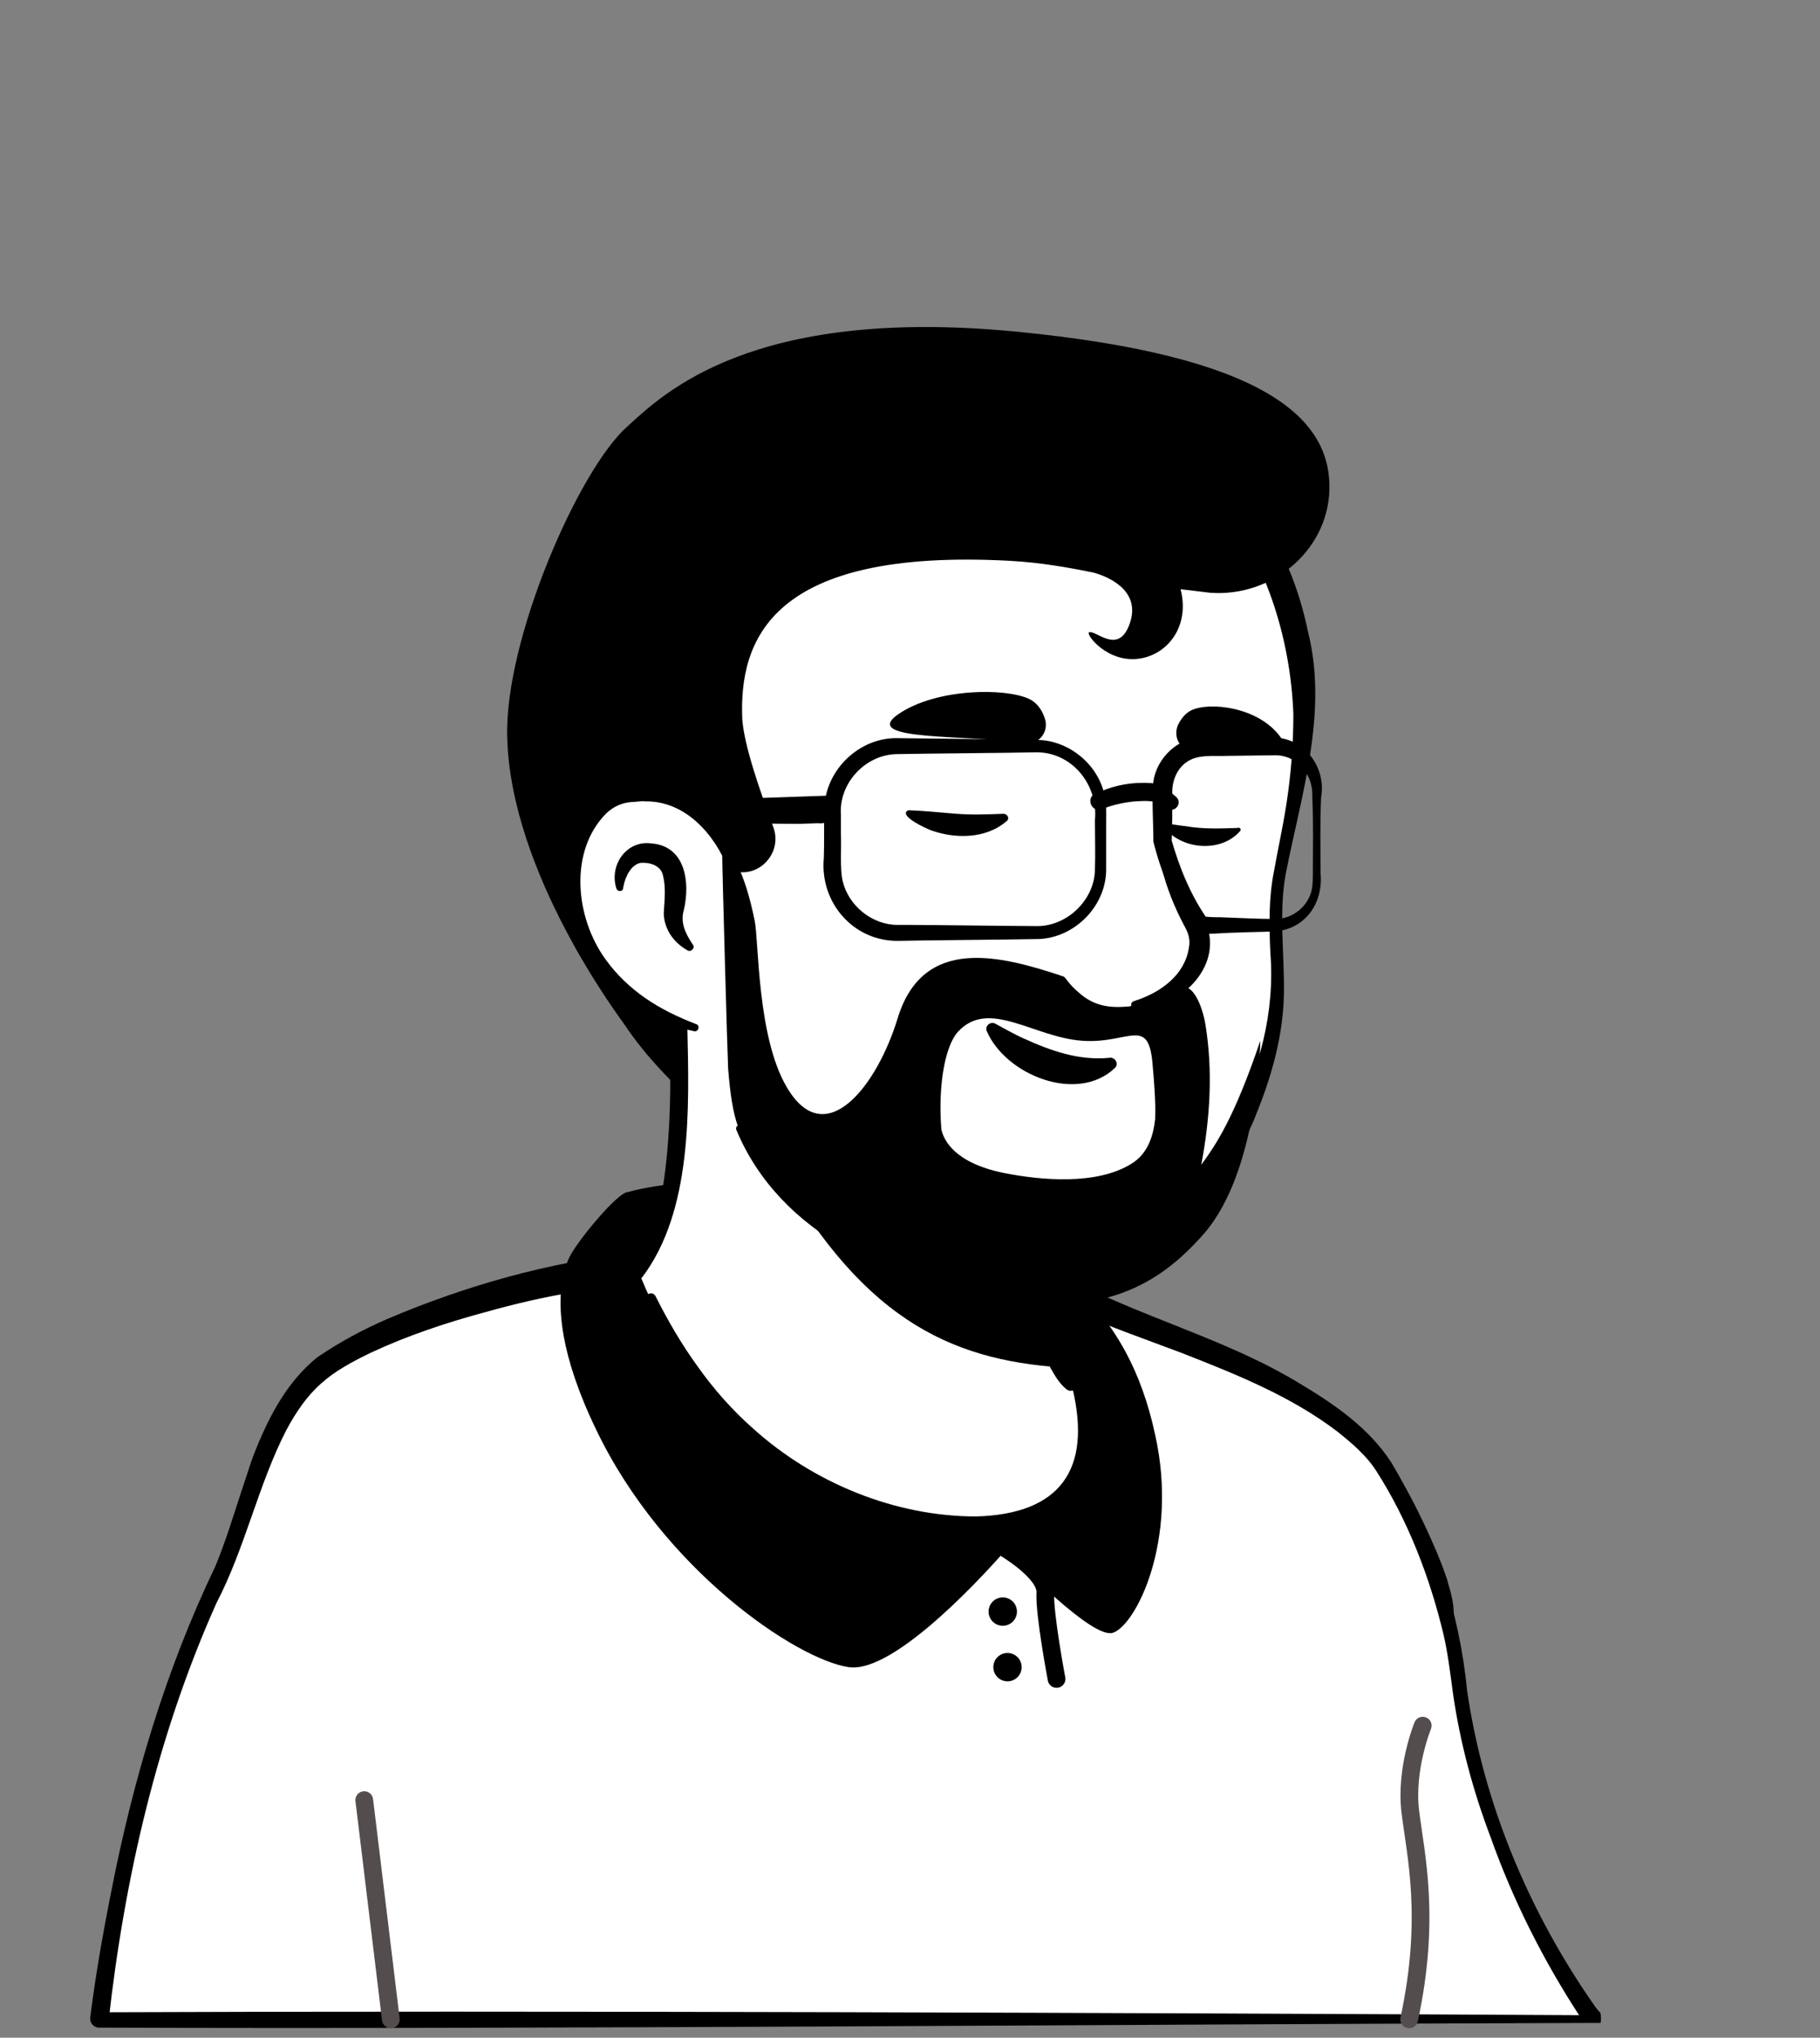 <svg width="84" height="94" viewBox="0 0 84 94" fill="none" xmlns="http://www.w3.org/2000/svg">
<rect x="0" y="0" width="84" height="94" fill="#808080" stroke="none"/>
<g clip-path="url(#clip0_159_3500)">
<path d="M64.438 76.251C64.247 76.388 64.029 76.524 63.838 76.66C63.62 76.797 63.429 76.933 63.211 77.042C63.021 77.151 62.857 77.26 62.666 77.369C62.639 77.396 62.612 77.396 62.584 77.424C61.957 77.805 61.303 78.16 60.649 78.487C60.458 78.596 60.24 78.705 60.049 78.787C60.049 78.787 60.022 78.814 59.995 78.814L59.34 79.141C58.904 79.359 58.441 79.55 58.005 79.741C57.786 79.85 57.541 79.932 57.323 80.013C57.105 80.095 56.859 80.204 56.641 80.286C56.423 80.368 56.178 80.477 55.96 80.559H55.933C55.715 80.64 55.469 80.722 55.251 80.804C54.76 80.968 54.242 81.131 53.752 81.295C53.588 81.349 53.397 81.404 53.234 81.458C52.716 81.622 52.198 81.758 51.68 81.867C51.489 81.922 51.298 81.949 51.08 82.004C50.589 82.112 50.071 82.222 49.581 82.331C49.472 82.358 49.39 82.358 49.281 82.385C49.117 82.412 48.926 82.44 48.763 82.467C48.517 82.494 48.299 82.549 48.054 82.576C47.945 82.603 47.836 82.603 47.727 82.63C47.591 82.658 47.427 82.685 47.264 82.685C46.827 82.74 46.364 82.794 45.928 82.849C45.791 82.876 45.628 82.876 45.492 82.903H45.464C45.273 82.93 45.083 82.93 44.892 82.958C44.701 82.985 44.51 82.985 44.319 82.985C44.21 82.985 44.074 83.012 43.965 83.012C43.747 83.012 43.556 83.039 43.365 83.039C43.093 83.039 42.847 83.067 42.575 83.067H41.212C29.707 82.903 19.375 78.023 11.987 70.281C11.987 70.281 11.987 70.254 11.96 70.254C11.142 69.518 11.851 65.592 15.15 63.111C19.293 59.976 29.216 58.014 29.216 58.014C29.216 58.014 33.06 57.386 47.318 60.358C55.66 62.103 62.012 64.638 65.556 71.508C66.292 72.925 67.028 75.106 64.438 76.251Z" fill="white"/>
<path d="M47.4 60.058C52.634 61.121 58.223 62.266 62.53 65.728C63.975 66.901 64.929 68.618 65.719 70.281C66.101 71.099 66.483 71.944 66.783 72.844C66.946 73.443 67.192 74.125 67.055 74.834C67.028 75.025 66.864 75.27 66.728 75.406C66.101 76.033 65.42 76.415 64.738 76.906C60.731 79.686 56.123 81.649 51.353 82.685C40.721 85.002 29.216 83.203 19.866 77.614C16.758 75.733 13.896 73.443 11.442 70.745C11.169 70.417 11.169 69.872 11.169 69.518C11.197 68.7 11.415 67.909 11.687 67.173C12.342 65.483 13.187 63.793 14.632 62.621C15.668 61.912 16.785 61.312 17.93 60.821C21.529 59.295 25.318 58.231 29.216 57.795C29.544 57.768 29.598 58.231 29.271 58.286C25.536 59.049 21.829 60.194 18.366 61.748C17.112 62.375 15.777 62.92 14.768 63.902C13.814 64.938 13.132 66.219 12.587 67.528C12.233 68.318 11.987 69.572 12.096 70.199C13.814 72.244 15.831 74.043 18.012 75.597C29.953 83.939 48.081 84.484 60.785 77.533C61.93 76.906 63.048 76.197 64.111 75.461C64.629 75.106 65.174 74.806 65.583 74.397C65.61 74.37 65.583 74.397 65.583 74.425C65.583 74.452 65.556 74.479 65.556 74.479C65.583 74.152 65.474 73.716 65.338 73.28C64.847 71.699 64.056 70.036 63.211 68.591C61.876 66.437 59.613 65.074 57.323 63.984C55.742 63.248 54.079 62.675 52.389 62.13C50.698 61.585 48.981 61.121 47.264 60.712C46.827 60.603 46.964 59.976 47.4 60.058Z" fill="black"/>
</g>
<g clip-path="url(#clip1_159_3500)">
<path d="M73.489 93.153H4.545C4.545 93.153 5.663 81.921 9.915 72.952C11.469 69.681 11.987 64.883 15.068 62.784C18.23 60.63 24.964 58.913 27.308 58.64C28.617 58.477 28.317 58.367 29.244 58.122C29.544 58.94 32.57 66.955 39.821 69.899C46.064 72.434 49.772 70.744 50.344 67.936C50.698 66.137 49.581 63.193 49.008 62.239C48.681 61.966 48.463 61.557 48.354 61.148L48.136 60.248C48.627 60.139 49.09 60.003 49.581 59.867C49.826 59.921 50.099 59.894 50.317 60.03C52.607 61.284 59.504 63.056 63.102 66.846C64.52 68.318 66.728 73.552 67.082 76.96C68.091 86.31 73.489 93.153 73.489 93.153Z" fill="white"/>
<path d="M73.871 93.317C53.425 93.371 24.718 93.617 4.572 93.535C4.327 93.535 4.136 93.317 4.163 93.072C4.409 91.136 4.736 89.255 5.117 87.347C6.126 82.14 7.653 77.014 9.943 72.244C10.87 70.008 11.333 67.664 12.451 65.483C13.105 64.174 14.086 62.92 15.395 62.184C17.494 60.93 19.811 60.14 22.128 59.431C23.519 59.022 24.936 58.64 26.354 58.368C27.063 58.204 27.772 58.231 28.426 57.959C28.78 57.822 29.462 57.414 29.68 57.932C31.67 63.084 35.514 67.964 40.884 69.79C43.665 70.799 48.49 71.644 49.908 68.236C50.344 66.955 49.935 65.565 49.553 64.284C49.335 63.629 49.063 62.948 48.736 62.402L48.817 62.484C48.327 62.075 48.054 61.421 47.972 60.821L47.836 60.276C47.782 60.058 47.918 59.84 48.136 59.785C48.627 59.704 49.117 59.54 49.608 59.404C49.881 59.404 50.317 59.458 50.671 59.649C53.67 61.039 57.078 62.048 59.94 63.793C61.548 64.747 63.184 65.865 64.22 67.473C66.128 70.663 67.355 74.288 67.71 77.969C68.473 83.23 70.599 88.273 73.653 92.608L73.762 92.744L73.816 92.799L73.843 92.826C73.843 92.826 73.843 92.799 73.871 92.881C73.898 93.044 73.898 93.235 73.871 93.317ZM73.135 92.962C73.08 93.044 73.08 93.235 73.135 93.317L73.08 93.235L72.971 93.099C71.254 90.482 69.836 87.674 68.8 84.757C67.982 82.603 67.382 80.368 67.055 78.078C66.946 77.26 66.81 76.169 66.619 75.379C65.992 72.762 64.983 70.145 63.538 67.882C63.075 67.146 62.394 66.573 61.712 66.028C59.558 64.392 57.023 63.384 54.515 62.402L51.952 61.448C51.107 61.121 50.099 60.767 49.581 60.249H49.799C49.308 60.412 48.817 60.549 48.327 60.658L48.627 60.167L48.763 60.712C48.872 61.203 48.981 61.639 49.363 61.966L49.444 62.048C50.181 63.384 50.617 64.774 50.835 66.273C51.298 68.863 49.663 70.908 47.154 71.399C43.692 72.08 39.548 70.581 36.686 68.645C33.088 66.11 30.498 62.348 28.917 58.286L29.407 58.531C29.162 58.613 28.998 58.695 28.753 58.804C28.508 58.94 28.208 59.022 27.935 59.077L27.99 59.404C27.472 59.458 27.063 59.486 26.572 59.594C25.182 59.813 23.791 60.14 22.428 60.521C20.602 61.012 18.803 61.612 17.112 62.402C16.267 62.811 15.45 63.248 14.822 63.82C14.168 64.392 13.65 65.156 13.214 65.974C11.933 68.454 11.306 71.426 9.997 73.934C7.271 80.013 5.744 86.638 5.008 93.262L4.599 92.826C24.391 92.744 53.016 92.853 73.135 92.962Z" fill="black"/>
<path d="M51.353 75.324C50.399 75.596 47.073 72.134 46.391 71.534C45.764 72.243 41.348 77.232 39.167 76.905C36.768 76.551 30.634 72.434 27.526 65.973C25.809 62.429 25.754 60.276 25.945 59.103C26.027 58.558 26.191 58.204 26.272 58.013C26.545 57.386 28.508 54.959 28.998 54.987V55.014C29.244 57.631 30.089 60.166 31.506 62.375C33.251 65.073 36.005 68.318 39.848 69.871C46.091 72.407 49.335 69.899 49.881 67.091C50.235 65.292 49.608 63.165 49.035 62.211C48.708 61.938 48.49 61.529 48.381 61.121L48.163 60.221C48.654 60.112 49.117 59.976 49.608 59.839C49.744 59.785 49.908 59.758 50.044 59.703C50.126 59.812 50.235 59.921 50.317 60.03C51.462 61.339 52.661 63.138 53.316 66.191C54.406 71.071 52.416 74.997 51.353 75.324Z" fill="black"/>
<path d="M46.31 71.371C46.31 71.371 48.3 72.516 48.246 73.47C48.191 74.424 48.764 77.45 48.764 77.45" stroke="black" stroke-width="0.818" stroke-miterlimit="10" stroke-linecap="round" stroke-linejoin="round"/>
<path d="M46.282 74.997C46.368 74.997 46.453 74.98 46.532 74.947C46.612 74.915 46.684 74.866 46.745 74.805C46.805 74.745 46.854 74.673 46.886 74.593C46.919 74.514 46.936 74.429 46.936 74.343C46.936 74.257 46.919 74.172 46.886 74.092C46.853 74.013 46.805 73.941 46.745 73.88C46.684 73.819 46.612 73.771 46.532 73.738C46.453 73.705 46.368 73.689 46.282 73.689C46.108 73.689 45.942 73.757 45.819 73.88C45.696 74.003 45.627 74.169 45.627 74.343C45.627 74.517 45.697 74.683 45.819 74.806C45.942 74.928 46.108 74.997 46.282 74.997ZM46.5 77.56C46.673 77.56 46.84 77.491 46.962 77.368C47.085 77.246 47.154 77.079 47.154 76.906C47.154 76.732 47.085 76.566 46.962 76.443C46.84 76.32 46.673 76.251 46.5 76.251C46.326 76.251 46.16 76.32 46.037 76.443C45.914 76.566 45.846 76.732 45.846 76.906C45.846 77.079 45.914 77.246 46.037 77.368C46.16 77.491 46.326 77.56 46.5 77.56Z" fill="black"/>
<path d="M18.039 93.153L16.812 83.039M65.665 79.604C65.665 79.604 64.847 81.594 65.093 83.584C65.338 85.574 66.047 88.491 65.038 93.153" stroke="#544D4D" stroke-width="0.818" stroke-miterlimit="10" stroke-linecap="round" stroke-linejoin="round"/>
<path d="M28.998 54.987C28.998 54.987 37.804 52.261 50.071 59.676C50.071 59.676 53.452 68.781 51.353 70.172C49.254 71.562 42.656 71.698 38.049 70.172C33.415 68.672 27.472 61.176 28.998 54.987Z" fill="black"/>
</g>
<path d="M49.962 67.309C49.389 70.117 45.682 71.807 39.439 69.272C32.951 66.655 30.143 60.412 29.434 58.558C33.278 51.361 30.606 46.373 30.606 46.373C39.466 45.609 47.209 55.968 47.209 55.968L48.408 61.094C48.517 61.53 48.735 61.911 49.062 62.184C49.635 63.193 50.316 65.51 49.962 67.309Z" fill="white"/>
<path d="M29.298 58.641C29.816 57.85 30.143 56.923 30.361 56.024C30.77 54.143 30.906 52.234 30.934 50.326V49.617C30.852 48.908 30.607 48.172 30.334 47.518C29.98 46.646 31.261 46.1 31.67 46.973C31.724 47.082 31.724 47.273 31.724 47.382C31.806 51.089 31.97 55.86 29.625 58.941C29.462 59.104 29.134 58.859 29.298 58.641ZM47.509 55.915C47.917 56.16 48.054 56.487 48.108 56.814C48.272 57.468 48.217 58.177 48.381 58.859C48.517 59.513 48.926 60.14 49.035 60.822C49.172 61.531 49.581 63.03 49.744 63.766C49.799 63.929 49.69 64.12 49.499 64.148C49.39 64.175 49.308 64.148 49.226 64.093C48.872 63.793 48.708 63.493 48.49 63.112C48.136 62.457 47.89 61.858 47.672 61.122C47.481 60.467 47.563 59.758 47.4 59.077C47.263 58.423 46.882 57.796 46.745 57.114C46.663 56.787 46.636 56.433 46.882 56.024C47.045 55.86 47.318 55.806 47.509 55.915Z" fill="black"/>
<path d="M49.472 63.111C44.265 62.839 40.012 61.203 35.869 53.815C39.358 56.896 43.475 58.068 47.809 58.613L48.382 61.121C48.491 61.557 49.145 62.839 49.472 63.111Z" fill="black"/>
<path d="M49.254 62.102C50.18 63.847 50.726 66.028 50.153 67.964C49.717 69.327 48.463 70.335 47.1 70.717C43.938 71.562 40.285 70.226 37.477 68.727C34.014 66.791 31.452 63.547 29.816 60.003C29.707 59.731 30.089 59.513 30.252 59.785C30.825 60.93 31.479 62.048 32.215 63.057C32.951 64.093 33.796 65.047 34.751 65.892C37.531 68.4 41.293 69.954 45.055 69.954C48.926 69.845 50.398 67.8 49.499 64.038C49.363 63.438 49.145 62.811 48.845 62.293C48.681 62.075 49.09 61.83 49.254 62.102Z" fill="black"/>
<path d="M59.804 29.361C60.295 31.651 60.54 33.505 59.205 39.612C57.896 45.691 61.086 46.945 53.534 56.677C50.454 60.658 42.984 59.54 36.932 55.423C34.887 54.033 34.015 50.462 32.488 47.926C31.289 45.936 30.744 48.008 29.163 46.291C27.009 43.946 24.419 39.23 25.7 30.888C27.772 17.366 38.486 15.785 46.419 17.285C54.407 18.811 58.496 23.337 59.804 29.361Z" fill="white"/>
<path d="M30.525 48.717C29.898 47.654 29.08 46.727 28.317 45.746C27.581 44.737 26.981 43.619 26.49 42.474C23.246 34.514 24.5 23.309 32.46 18.62C35.759 16.712 39.739 16.249 43.447 16.549C51.38 17.121 58.658 20.774 60.376 29.171C61.303 32.878 60.049 36.695 59.34 40.321C59.013 42.12 59.285 43.974 59.258 45.827C59.231 47.708 58.713 49.589 58.004 51.334C57.568 52.534 56.805 53.597 56.014 54.578C54.706 56.159 53.397 57.768 51.734 58.995C51.352 59.267 50.671 59.404 50.208 59.458C48.926 59.649 47.672 59.703 46.391 59.622C41.375 59.404 36.004 56.977 33.987 52.125C33.905 51.934 34.178 51.798 34.287 51.961C36.904 56.105 41.702 58.15 46.473 58.422C47.945 58.504 49.444 58.477 50.889 58.177C51.598 57.822 52.225 57.195 52.825 56.623C54.297 55.151 55.796 53.57 56.859 51.77C58.141 49.344 58.849 46.7 58.631 43.946C58.577 42.719 58.55 41.438 58.795 40.212C59.013 38.985 59.285 37.812 59.449 36.559C59.613 35.359 59.694 34.132 59.694 32.933C59.558 29.416 58.413 25.79 56.178 23.064C51.243 16.93 39.576 15.322 33.006 19.52C28.862 22.083 26.926 26.881 26.299 31.542C25.345 37.131 25.618 42.638 30.061 46.7L31.37 48.063C31.888 48.663 30.961 49.371 30.525 48.717Z" fill="black"/>
<path d="M33.742 40.048C33.742 40.048 32.897 35.959 28.916 36.449C25.482 36.886 24.282 45.118 32.079 47.408" fill="white"/>
<path d="M31.725 43.837C31.098 43.483 30.662 42.883 30.634 42.147C30.662 41.602 30.744 40.975 30.607 40.429C30.526 39.911 29.98 39.775 29.571 39.803C29.135 39.884 28.863 40.429 28.781 40.866C28.781 40.893 28.753 40.975 28.753 41.002C28.726 41.138 28.508 41.138 28.454 41.002C28.099 39.939 28.89 38.767 30.035 38.903C31.643 39.012 31.861 40.702 31.561 41.983C31.398 42.529 31.616 43.019 31.916 43.483L31.97 43.565C32.107 43.728 31.889 43.946 31.725 43.837ZM53.534 37.158C53.943 39.094 54.706 40.893 55.66 42.583C56.506 44.655 54.325 46.618 52.389 46.536C52.171 46.536 52.144 46.236 52.335 46.182C53.561 45.8 54.679 44.982 54.87 43.728C54.952 43.346 54.843 43.019 54.652 42.692C53.752 41.002 53.207 39.066 53.343 37.158C53.343 37.022 53.534 37.022 53.534 37.158Z" fill="black"/>
<path d="M33.605 40.076C32.978 38.467 31.615 36.941 29.788 36.968C29.625 36.941 29.352 36.995 29.189 36.995C28.725 37.023 28.344 37.186 27.989 37.513C26.244 39.258 26.544 42.339 27.962 44.274C28.453 44.956 29.08 45.555 29.788 46.046C30.497 46.537 31.288 46.918 32.133 47.245C32.324 47.3 32.242 47.6 32.051 47.573C30.225 47.191 28.48 46.291 27.28 44.792C25.427 42.556 25.045 38.822 27.253 36.641C27.744 36.205 28.425 35.877 29.107 35.877C29.325 35.877 29.652 35.823 29.87 35.877C31.015 35.932 32.106 36.505 32.815 37.404C33.441 38.167 33.796 39.094 33.905 40.021C33.905 40.185 33.66 40.239 33.605 40.076Z" fill="black"/>
<path d="M46.855 15.294C34.641 14.122 30.579 18.211 28.971 19.656C26.708 21.646 23.273 29.525 23.41 34.023C23.573 40.293 28.589 46.918 28.808 47.245C29.925 48.908 31.07 49.916 31.37 50.271C31.206 49.671 30.934 47.517 31.179 47.136C24.364 44.519 25.591 36.913 28.916 36.477C32.406 36.04 33.496 39.148 33.687 39.911C33.687 39.911 33.687 39.993 33.715 40.13C33.742 40.13 33.769 40.157 33.796 40.157C34.996 40.566 36.114 39.366 35.705 38.194C35.078 36.477 34.369 34.486 34.26 33.205C34.096 29.498 35.596 25.272 46.636 25.872C48.054 25.954 49.281 26.172 50.48 26.417C51.08 26.581 52.688 27.208 52.143 28.762C51.625 30.261 50.562 29.034 50.262 29.17C50.099 29.252 51.135 30.643 52.661 30.37C53.915 30.152 54.924 28.871 54.488 27.18C54.924 27.235 55.387 27.289 55.851 27.344C58.795 27.562 61.439 25.272 61.358 22.328C61.276 19.329 58.468 16.412 46.855 15.294Z" fill="black"/>
<path d="M31.452 50.38C31.452 50.352 31.425 50.325 31.371 50.244C31.425 50.407 31.452 50.461 31.452 50.38Z" fill="black"/>
<path d="M47.372 34.269C47.972 34.35 48.435 33.724 48.217 33.124C48.108 32.797 47.917 32.497 47.617 32.306C46.691 31.733 43.228 31.679 41.402 32.987C39.766 34.187 44.646 33.887 47.372 34.269ZM54.924 34.569C54.433 34.569 54.133 33.942 54.378 33.424C54.515 33.151 54.706 32.906 54.978 32.769C55.823 32.36 58.086 32.606 59.095 33.996C59.994 35.223 57.186 34.541 54.924 34.569ZM46.472 37.867C45.518 38.712 44.046 38.712 42.901 38.276C42.711 38.194 41.62 37.704 41.838 37.431C41.865 37.404 41.92 37.377 41.947 37.377C42.711 37.404 43.419 37.486 44.155 37.54C44.891 37.595 45.546 37.567 46.309 37.54C46.5 37.54 46.609 37.758 46.472 37.867ZM57.241 38.331C56.368 39.339 54.596 39.203 53.779 38.222C53.697 38.14 53.779 37.976 53.888 38.004C54.188 38.031 54.46 38.085 54.733 38.113C55.551 38.249 56.232 38.222 57.105 38.194C57.241 38.14 57.295 38.276 57.241 38.331Z" fill="black"/>
<path d="M51.462 49.262C49.717 50.925 46.419 49.589 45.546 47.572C45.437 47.326 45.71 47.108 45.928 47.217C46.391 47.463 46.8 47.708 47.236 47.899C48.49 48.471 49.799 48.935 51.189 48.798C51.462 48.744 51.653 49.071 51.462 49.262Z" fill="black"/>
<path d="M55.442 53.734C55.851 51.581 55.987 49.4 55.633 47.246C55.496 46.428 55.006 45.065 54.242 45.665C53.943 45.91 52.389 46.401 52.089 46.428C51.217 46.51 50.562 46.401 49.935 45.91C49.226 45.338 49.226 45.092 49.063 45.038C46.2 44.084 42.602 43.13 41.43 46.974C40.475 50.108 38.077 53.189 36.304 50.136C34.941 47.819 35.023 43.402 34.832 42.475C34.369 40.185 33.715 39.068 33.333 39.395C33.333 40.131 33.578 48.827 33.606 49.291C33.797 51.69 34.096 52.453 35.187 54.007C36.277 55.561 40.094 59.786 45.055 60.141C50.044 60.495 52.798 60.086 55.578 56.897C58.086 54.007 58.168 48.009 58.168 48.009C56.941 51.635 56.096 52.835 55.442 53.734ZM44.21 47.6C45.628 46.047 47.7 47.846 49.935 48.009C52.143 48.173 53.043 46.783 53.207 49.236C53.261 49.836 53.343 50.845 53.316 51.526V51.608C53.234 52.371 52.989 53.216 52.225 53.68C50.617 54.688 48.027 54.443 46.364 54.116C44.047 53.653 43.556 52.589 43.447 52.099C43.283 49.999 43.638 48.227 44.21 47.6Z" fill="black"/>
<path d="M47.781 43.32C46.527 43.347 42.656 43.374 41.457 43.402C39.385 43.429 37.831 41.63 38.022 39.585C38.049 38.904 38.022 37.949 38.049 37.268C38.103 35.496 39.685 33.996 41.457 34.051L46.064 34.105C46.418 34.105 47.427 34.133 47.781 34.133C49.253 34.105 50.644 35.196 50.971 36.641C51.08 37.05 51.053 37.486 51.053 37.84V40.157C51.025 41.875 49.499 43.347 47.781 43.32ZM47.781 42.72C49.199 42.775 50.507 41.548 50.535 40.13C50.562 39.394 50.535 38.604 50.535 37.84C50.698 36.177 49.444 34.651 47.754 34.705C46.582 34.733 42.656 34.76 41.429 34.787C39.957 34.787 38.703 36.123 38.812 37.595V38.467C38.84 39.067 38.758 40.103 38.894 40.648C39.167 41.793 40.257 42.666 41.429 42.666H42.002C42.792 42.666 46.964 42.72 47.781 42.72ZM58.767 34.842L56.614 34.869C56.014 34.896 55.305 34.787 54.787 35.141C54.297 35.468 54.078 36.068 54.106 36.641C54.106 37.35 54.106 38.086 54.078 38.794L54.051 38.685C54.433 40.021 54.951 41.303 55.741 42.42L55.469 42.257C55.687 42.311 56.069 42.311 56.287 42.311C57.104 42.338 58.059 42.393 58.876 42.393C59.64 42.393 60.376 41.82 60.539 41.057C60.594 40.839 60.594 40.457 60.594 40.239C60.594 39.067 60.621 37.922 60.567 36.75C60.621 35.714 59.831 34.787 58.767 34.842ZM58.767 34.024C60.212 34.024 61.221 35.414 60.975 36.777C60.921 37.949 60.948 39.094 60.948 40.267C61.085 41.63 60.267 42.856 58.849 42.965C58.249 42.993 57.677 42.993 57.104 43.02C56.804 43.02 56.069 43.074 55.796 43.074C55.66 43.102 55.441 43.074 55.305 43.074C55.196 43.074 55.087 42.993 55.033 42.911C54.188 41.657 53.588 40.267 53.233 38.822C53.233 37.895 53.151 36.968 53.233 36.041C53.397 34.95 54.378 34.024 55.496 33.996C56.259 33.969 58.004 34.024 58.767 34.024Z" fill="black"/>
<path d="M50.753 36.531C51.489 36.204 52.307 36.068 53.125 36.123C53.397 36.15 53.67 36.232 53.915 36.45L54.27 36.749C54.624 37.049 54.188 37.567 53.833 37.267C53.397 36.886 52.879 36.94 52.361 36.968C51.843 37.022 51.353 37.131 50.862 37.322C50.398 37.513 50.099 36.831 50.535 36.613L50.753 36.531ZM38.485 37.513C38.294 37.949 38.076 38.004 37.722 37.976L36.931 38.004C35.35 38.004 33.742 37.976 32.161 37.731C31.615 37.704 31.588 36.94 32.133 36.913L38.458 36.695C38.649 36.695 38.785 36.886 38.703 37.049L38.485 37.513Z" fill="black"/>
<defs>
<clipPath id="clip0_159_3500">
<rect width="83.42" height="83.42" fill="white" transform="translate(0.074 0.356)"/>
</clipPath>
<clipPath id="clip1_159_3500">
<rect width="83.42" height="93.234" fill="white" transform="translate(0.074 0.356)"/>
</clipPath>
</defs>
</svg>
